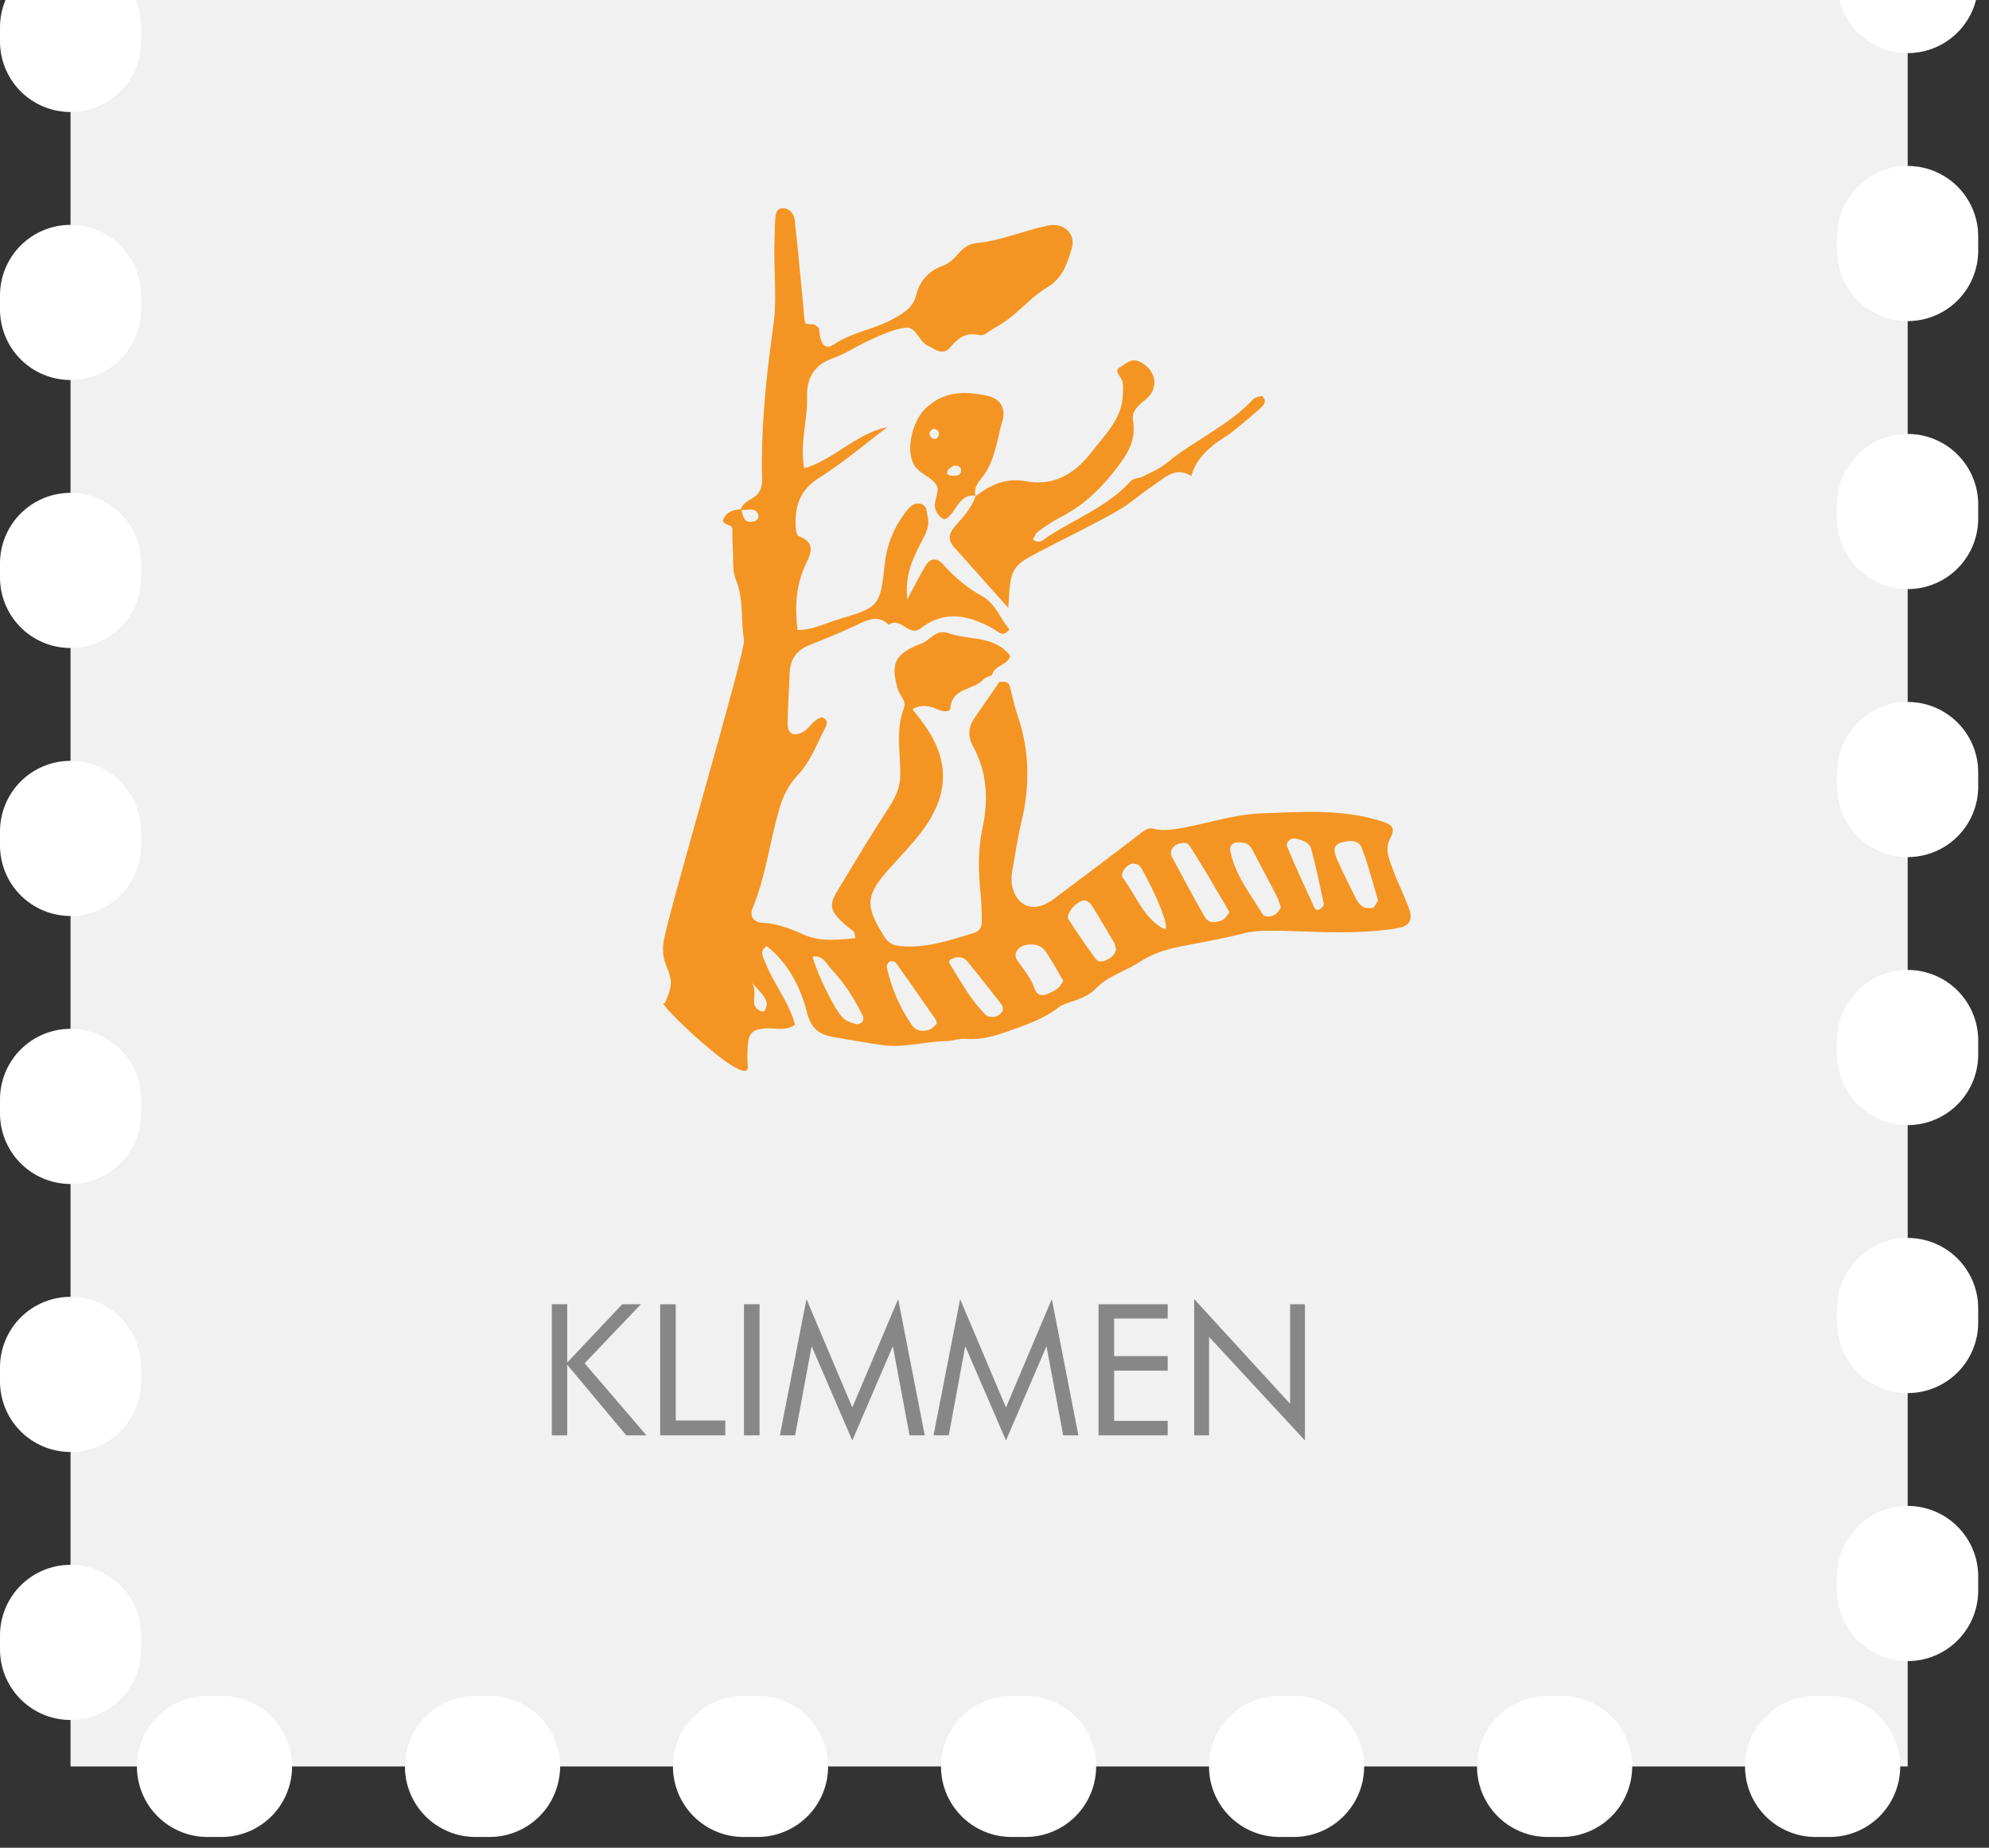 <svg width="141" height="131" viewBox="0 0 141 131" fill="none" xmlns="http://www.w3.org/2000/svg">
<rect x="0" y="0" width="141" height="131" fill="#333333" stroke="none"/>
<rect x="5" y="-5" width="130.235" height="130.235" fill="#F1F1F1"/>
<rect x="5" y="-5" width="130.235" height="130.235" stroke="white" stroke-width="10" stroke-linecap="round" stroke-linejoin="round" stroke-dasharray="1 18"/>
<path d="M99.071 65.804C99.895 65.674 100.174 65.24 99.895 64.445C99.571 63.535 99.13 62.682 98.792 61.771C98.527 61.034 98.115 60.239 98.542 59.458C98.91 58.779 98.763 58.49 98.042 58.258C95.204 57.319 92.277 57.565 89.394 57.666C87.556 57.738 85.747 58.331 83.923 58.678C83.203 58.808 82.482 58.938 81.747 58.75C81.409 58.663 81.173 58.837 80.894 59.053C78.85 60.629 76.776 62.176 74.717 63.722C74.526 63.867 74.32 63.997 74.099 64.098C73.158 64.546 72.32 64.228 71.908 63.303C71.658 62.768 71.673 62.205 71.775 61.655C71.967 60.557 72.129 59.444 72.393 58.345C73.011 55.801 73.011 53.286 72.158 50.785C71.923 50.105 71.775 49.397 71.599 48.703C71.496 48.284 71.172 48.328 70.849 48.342C70.261 49.195 69.672 50.048 69.084 50.901C68.643 51.551 68.584 52.187 68.981 52.91C69.981 54.746 70.084 56.712 69.643 58.735C69.305 60.311 69.364 61.916 69.525 63.506C69.584 64.142 69.599 64.778 69.599 65.414C69.599 65.761 69.393 66.035 69.069 66.136C67.363 66.642 65.672 67.25 63.834 67.076C63.334 67.033 62.981 66.874 62.672 66.382C61.304 64.2 61.348 63.462 63.099 61.525C63.849 60.687 64.643 59.877 65.319 58.981C67.364 56.307 67.349 53.748 65.319 51.103C65.128 50.857 64.937 50.611 64.687 50.279C65.393 49.889 65.966 50.062 66.54 50.322C66.863 50.467 67.363 50.496 67.378 50.192C67.481 48.732 69.025 48.949 69.702 48.183C69.849 48.024 70.114 47.966 70.334 47.85C70.481 47.142 71.452 47.185 71.614 46.492C70.496 45.032 68.687 45.407 67.231 44.887C66.363 44.569 65.966 45.379 65.319 45.624C63.437 46.347 63.113 47.012 63.643 48.862C63.775 49.31 64.275 49.686 64.084 50.178C63.481 51.739 63.834 53.358 63.819 54.934C63.819 55.786 63.51 56.466 63.069 57.16C61.981 58.851 60.922 60.557 59.892 62.291C58.878 64.012 58.26 64.33 60.51 66.035C60.598 66.108 60.584 66.31 60.642 66.512C59.422 66.628 58.172 66.787 57.025 66.281C56.054 65.847 55.098 65.472 54.01 65.414C53.407 65.385 53.127 64.922 53.348 64.402C54.274 62.161 54.554 59.762 55.216 57.449C55.48 56.495 55.877 55.671 56.569 54.934C57.466 53.98 57.907 52.751 58.495 51.609C58.642 51.32 58.73 51.016 58.275 50.857C57.672 50.973 57.436 51.58 56.966 51.869C56.333 52.259 55.819 52.042 55.833 51.32C55.848 50.12 55.936 48.92 55.98 47.72C56.01 46.723 56.48 46.087 57.436 45.711C58.569 45.263 59.701 44.8 60.789 44.28C61.554 43.919 62.275 43.586 63.01 44.294C63.849 43.687 64.437 45.191 65.26 44.555C67.025 43.181 68.761 43.644 70.496 44.627C70.775 44.786 71.099 45.234 71.555 44.612C70.893 43.861 70.584 42.791 69.614 42.256C68.525 41.663 67.628 40.883 66.819 39.972C66.407 39.51 65.937 39.582 65.628 40.088C65.216 40.753 64.863 41.476 64.319 42.487C64.143 40.825 64.657 39.741 65.187 38.671C65.496 38.035 65.952 37.428 65.76 36.633C65.672 36.257 65.731 35.795 65.201 35.708C64.863 35.65 64.584 35.838 64.363 36.098C63.437 37.255 62.878 38.498 62.716 40.016C62.392 43.022 62.319 43.037 59.407 43.919C58.495 44.193 57.642 44.656 56.539 44.67C56.348 43.066 56.407 41.577 57.054 40.146C57.422 39.336 57.951 38.512 56.613 38.006C56.48 37.949 56.422 37.587 56.407 37.356C56.333 35.925 56.672 34.754 58.054 33.886C59.76 32.817 61.304 31.487 62.922 30.273C60.687 30.735 59.216 32.528 57.01 33.207C56.686 31.4 57.26 29.767 57.216 28.104C57.186 26.774 57.716 25.864 59.069 25.387C59.981 25.069 60.789 24.491 61.687 24.1C62.495 23.739 63.334 23.334 64.201 23.233C64.981 23.146 65.128 24.259 65.819 24.534C65.966 24.592 66.099 24.693 66.246 24.765C66.643 24.996 67.055 24.996 67.349 24.649C67.893 23.985 68.452 23.536 69.422 23.753C69.805 23.84 70.128 23.435 70.481 23.262C71.937 22.524 72.908 21.166 74.261 20.356C75.379 19.677 75.643 18.665 75.967 17.653C76.305 16.583 75.423 15.759 74.29 15.991C72.584 16.338 70.967 17.075 69.202 17.234C68.716 17.277 68.29 17.566 67.966 17.957C67.643 18.318 67.319 18.665 66.834 18.838C65.849 19.2 65.187 19.922 64.951 20.905C64.731 21.816 64.084 22.178 63.363 22.582C62.025 23.349 60.437 23.522 59.142 24.404C58.495 24.852 58.113 24.418 58.069 23.276C57.966 23.189 57.877 23.103 57.76 23.016C57.525 22.973 57.127 23.002 57.098 22.9C56.98 22.539 56.98 22.134 56.951 21.744C56.745 19.691 56.569 17.624 56.333 15.572C56.289 15.181 55.995 14.791 55.554 14.762C55.01 14.733 54.98 15.225 54.951 15.6C54.907 16.309 54.907 17.032 54.892 17.754C54.877 19.503 55.069 21.281 54.833 23.002C54.319 26.63 53.936 30.258 54.024 33.93C54.039 34.523 53.892 35.014 53.318 35.332C52.995 35.52 52.642 35.722 52.51 36.113C51.995 36.113 51.524 36.3 51.304 36.749C51.039 37.283 51.936 37.081 51.921 37.544C51.907 38.021 51.921 38.498 51.951 38.975C51.995 39.698 51.907 40.478 52.171 41.114C52.745 42.516 52.495 43.976 52.745 45.379C52.877 46.13 47.289 64.98 47.039 66.787C46.95 67.466 47.009 67.944 47.259 68.536C47.715 69.62 47.627 69.953 47.127 71.138C46.068 70.618 53.171 77.484 53.01 75.59C52.965 75.113 52.98 74.622 53.01 74.145C53.068 73.263 53.318 73.003 54.171 72.916C54.877 72.844 55.642 73.147 56.363 72.656C55.936 71.022 54.804 69.707 54.215 68.146C54.083 67.799 53.818 67.452 54.348 67.076C55.877 68.276 56.745 69.982 57.186 71.716C57.51 73.003 58.127 73.379 59.231 73.552C60.348 73.74 61.466 73.942 62.598 74.102C64.084 74.304 65.555 73.841 67.025 73.812C67.51 73.812 67.996 73.61 68.481 73.653C69.57 73.74 70.57 73.436 71.57 73.075C72.79 72.641 74.026 72.222 75.07 71.398C75.57 71.008 76.894 70.936 77.732 70.04C78.526 69.201 79.82 68.84 80.835 68.175C81.894 67.481 83.07 67.206 84.262 66.989C85.335 66.787 86.968 66.484 88.247 66.151C90.189 65.645 94.836 66.512 99.071 65.804ZM52.554 36.156C52.612 36.156 52.686 36.156 52.745 36.156C53.127 36.142 53.568 35.997 53.745 36.474C53.848 36.734 53.627 36.937 53.392 36.98C52.701 37.11 52.686 36.561 52.554 36.156ZM54.201 71.659C54.171 71.702 54.054 71.731 53.995 71.702C53.024 71.341 53.76 70.647 53.333 69.693C54.069 70.56 54.642 70.95 54.201 71.659ZM61.098 72.483C60.995 72.569 60.789 72.641 60.672 72.598C60.363 72.511 60.039 72.41 59.804 72.208C59.201 71.687 57.848 68.883 57.613 67.828C58.333 67.698 58.554 68.29 58.907 68.681C59.863 69.693 60.598 70.835 61.187 72.078C61.231 72.179 61.187 72.396 61.098 72.483ZM65.907 72.988C65.422 73.176 64.937 73.104 64.628 72.656C63.775 71.413 63.187 70.04 62.863 68.565C62.834 68.449 62.951 68.233 63.069 68.175C63.172 68.117 63.437 68.16 63.495 68.247C64.466 69.591 65.407 70.95 66.349 72.309C66.393 72.367 66.378 72.454 66.407 72.584C66.26 72.714 66.113 72.916 65.907 72.988ZM70.996 71.789C70.775 72.049 70.481 72.15 70.143 72.078C70.07 72.063 69.981 72.034 69.922 71.991C68.834 70.936 68.128 69.606 67.334 68.334C67.157 68.059 67.51 67.972 67.716 67.886C68.069 67.799 68.393 67.929 68.584 68.175C69.393 69.158 70.172 70.155 70.952 71.153C71.099 71.341 71.172 71.586 70.996 71.789ZM74.32 70.444C73.849 70.675 73.496 70.516 73.349 70.112C73.084 69.346 72.584 68.739 72.114 68.088C71.82 67.669 72.114 67.148 72.643 67.018C73.246 66.874 73.79 66.96 74.143 67.481C74.585 68.146 74.967 68.84 75.379 69.534C75.07 70.155 74.673 70.271 74.32 70.444ZM78.526 68.016C78.217 68.175 77.879 68.276 77.658 67.958C76.996 67.062 76.364 66.136 75.761 65.197C75.54 64.865 76.07 64.156 76.585 63.91C76.982 63.722 77.232 63.954 77.394 64.2C77.952 65.067 78.467 65.963 78.997 66.859C79.07 66.989 79.07 67.148 79.114 67.293C79.055 67.654 78.835 67.857 78.526 68.016ZM82.482 65.847C81.041 65.052 80.526 63.477 79.6 62.234C79.364 61.93 79.894 61.236 80.32 61.222C80.467 61.265 80.658 61.251 80.747 61.352C80.909 61.511 81.011 61.742 81.129 61.944C82.614 64.763 82.894 66.079 82.482 65.847ZM86.688 65.211C86.232 65.428 85.703 65.501 85.409 65.009C84.615 63.636 83.879 62.234 83.129 60.846C82.967 60.557 82.938 60.239 83.247 59.993C83.6 59.718 84.129 59.646 84.335 59.964C85.32 61.496 86.218 63.072 87.159 64.677C86.982 64.893 86.865 65.125 86.688 65.211ZM90.394 64.836C90.115 64.995 89.674 65.081 89.497 64.792C88.615 63.361 87.556 62.031 87.218 60.34C87.159 60.08 87.276 59.834 87.512 59.762C87.718 59.689 87.997 59.718 88.218 59.762C88.571 59.834 88.718 60.123 88.865 60.412C89.424 61.482 89.997 62.537 90.541 63.607C90.644 63.824 90.703 64.055 90.806 64.33C90.689 64.489 90.586 64.734 90.394 64.836ZM93.586 64.445C93.424 64.561 93.248 64.517 93.174 64.344C92.512 62.913 91.85 61.482 91.247 60.022C91.144 59.762 91.394 59.429 91.777 59.444C92.306 59.545 92.821 59.704 92.953 60.195C93.306 61.496 93.571 62.812 93.85 64.113C93.865 64.2 93.703 64.359 93.586 64.445ZM94.806 60.976C94.615 60.542 94.395 59.978 95.012 59.762C95.512 59.588 96.292 59.473 96.527 60.094C97.012 61.352 97.336 62.667 97.689 63.838C97.498 64.127 97.439 64.344 97.336 64.359C97.115 64.402 96.836 64.402 96.645 64.301C96.439 64.2 96.277 63.983 96.159 63.78C95.704 62.87 95.233 61.93 94.806 60.976Z" fill="#F49523"/>
<path d="M69.158 35.187C70.202 34.363 71.334 33.858 72.731 34.118C74.761 34.508 76.261 33.511 77.379 32.051C78.32 30.822 79.57 29.68 79.6 27.931C79.614 27.526 79.673 27.136 79.438 26.774C79.261 26.514 79.011 26.225 79.438 26.008C79.835 25.806 80.158 25.358 80.761 25.632C81.923 26.153 82.232 27.483 81.247 28.292C80.717 28.726 80.188 29.145 80.32 29.839C80.6 31.371 79.717 32.484 78.894 33.525C77.894 34.783 76.702 35.896 75.217 36.647C74.643 36.937 74.114 37.312 73.584 37.688C73.423 37.804 73.334 38.05 73.217 38.252C73.717 38.628 74.026 38.209 74.32 38.021C76.276 36.749 78.541 35.896 80.144 34.118C80.335 33.915 80.747 33.915 81.041 33.771C81.614 33.482 82.232 33.221 82.717 32.817C84.673 31.198 87.1 30.186 88.85 28.292C88.982 28.148 89.262 28.133 89.453 28.061C89.85 28.422 89.6 28.711 89.379 28.914C88.718 29.506 88.041 30.07 87.335 30.634C87.026 30.88 86.659 31.082 86.335 31.313C85.468 31.935 84.747 32.687 84.453 33.742C83.32 33.048 82.556 33.886 81.747 34.421C80.879 34.999 80.1 35.722 79.202 36.228C77.526 37.182 75.79 38.021 74.084 38.902C71.643 40.16 71.643 40.16 71.481 43.109C70.128 41.591 68.893 40.189 67.643 38.801C67.172 38.281 67.26 37.818 67.702 37.312C68.275 36.647 68.908 35.997 69.172 35.13L69.158 35.187Z" fill="#F49523"/>
<path d="M69.202 35.144C68.143 34.999 67.908 35.925 67.393 36.488C67.231 36.662 67.069 36.893 66.819 36.763C66.628 36.662 66.466 36.445 66.364 36.243C66.055 35.621 66.658 34.927 66.408 34.436C66.143 33.915 65.393 33.669 64.966 33.193C64.143 32.296 64.555 30.027 65.555 29.015C66.834 27.714 68.393 27.714 69.996 28.061C70.923 28.263 71.334 28.957 71.055 29.868C70.673 31.154 70.57 32.513 69.746 33.684C69.467 34.074 68.952 34.537 69.172 35.187L69.202 35.144ZM67.628 33.005C67.511 33.091 67.246 33.207 67.172 33.38C67.04 33.727 67.378 33.713 67.584 33.727C67.819 33.742 68.084 33.684 68.128 33.438C68.172 33.178 68.011 32.99 67.628 33.005ZM66.128 30.403C66.04 30.504 65.878 30.605 65.893 30.706C65.908 30.952 66.055 31.154 66.334 31.111C66.437 31.096 66.569 30.909 66.569 30.807C66.569 30.547 66.408 30.403 66.128 30.403Z" fill="#F49523"/>
<path d="M39.118 101.761V92.466H40.21V96.6L44.11 92.466H45.436L41.445 96.652L45.826 101.761H44.396L40.21 96.756V101.761H39.118ZM46.799 101.761V92.466H47.904V100.708H51.414V101.761H46.799ZM52.74 101.761V92.466H53.845V101.761H52.74ZM60.421 102.125L57.535 95.443L56.365 101.761H55.286L57.171 92.102L60.421 99.785L63.671 92.102L65.556 101.761H64.477L63.294 95.443L60.421 102.125ZM71.313 102.125L68.427 95.443L67.257 101.761H66.178L68.063 92.102L71.313 99.785L74.563 92.102L76.448 101.761H75.369L74.186 95.443L71.313 102.125ZM77.877 101.761V92.466H82.778V93.48H78.982V96.145H82.778V97.172H78.982V100.734H82.778V101.761H77.877ZM84.656 101.761V92.102L91.455 99.525V92.466H92.508V102.125L85.709 94.78V101.761H84.656Z" fill="#878787"/>
</svg>
